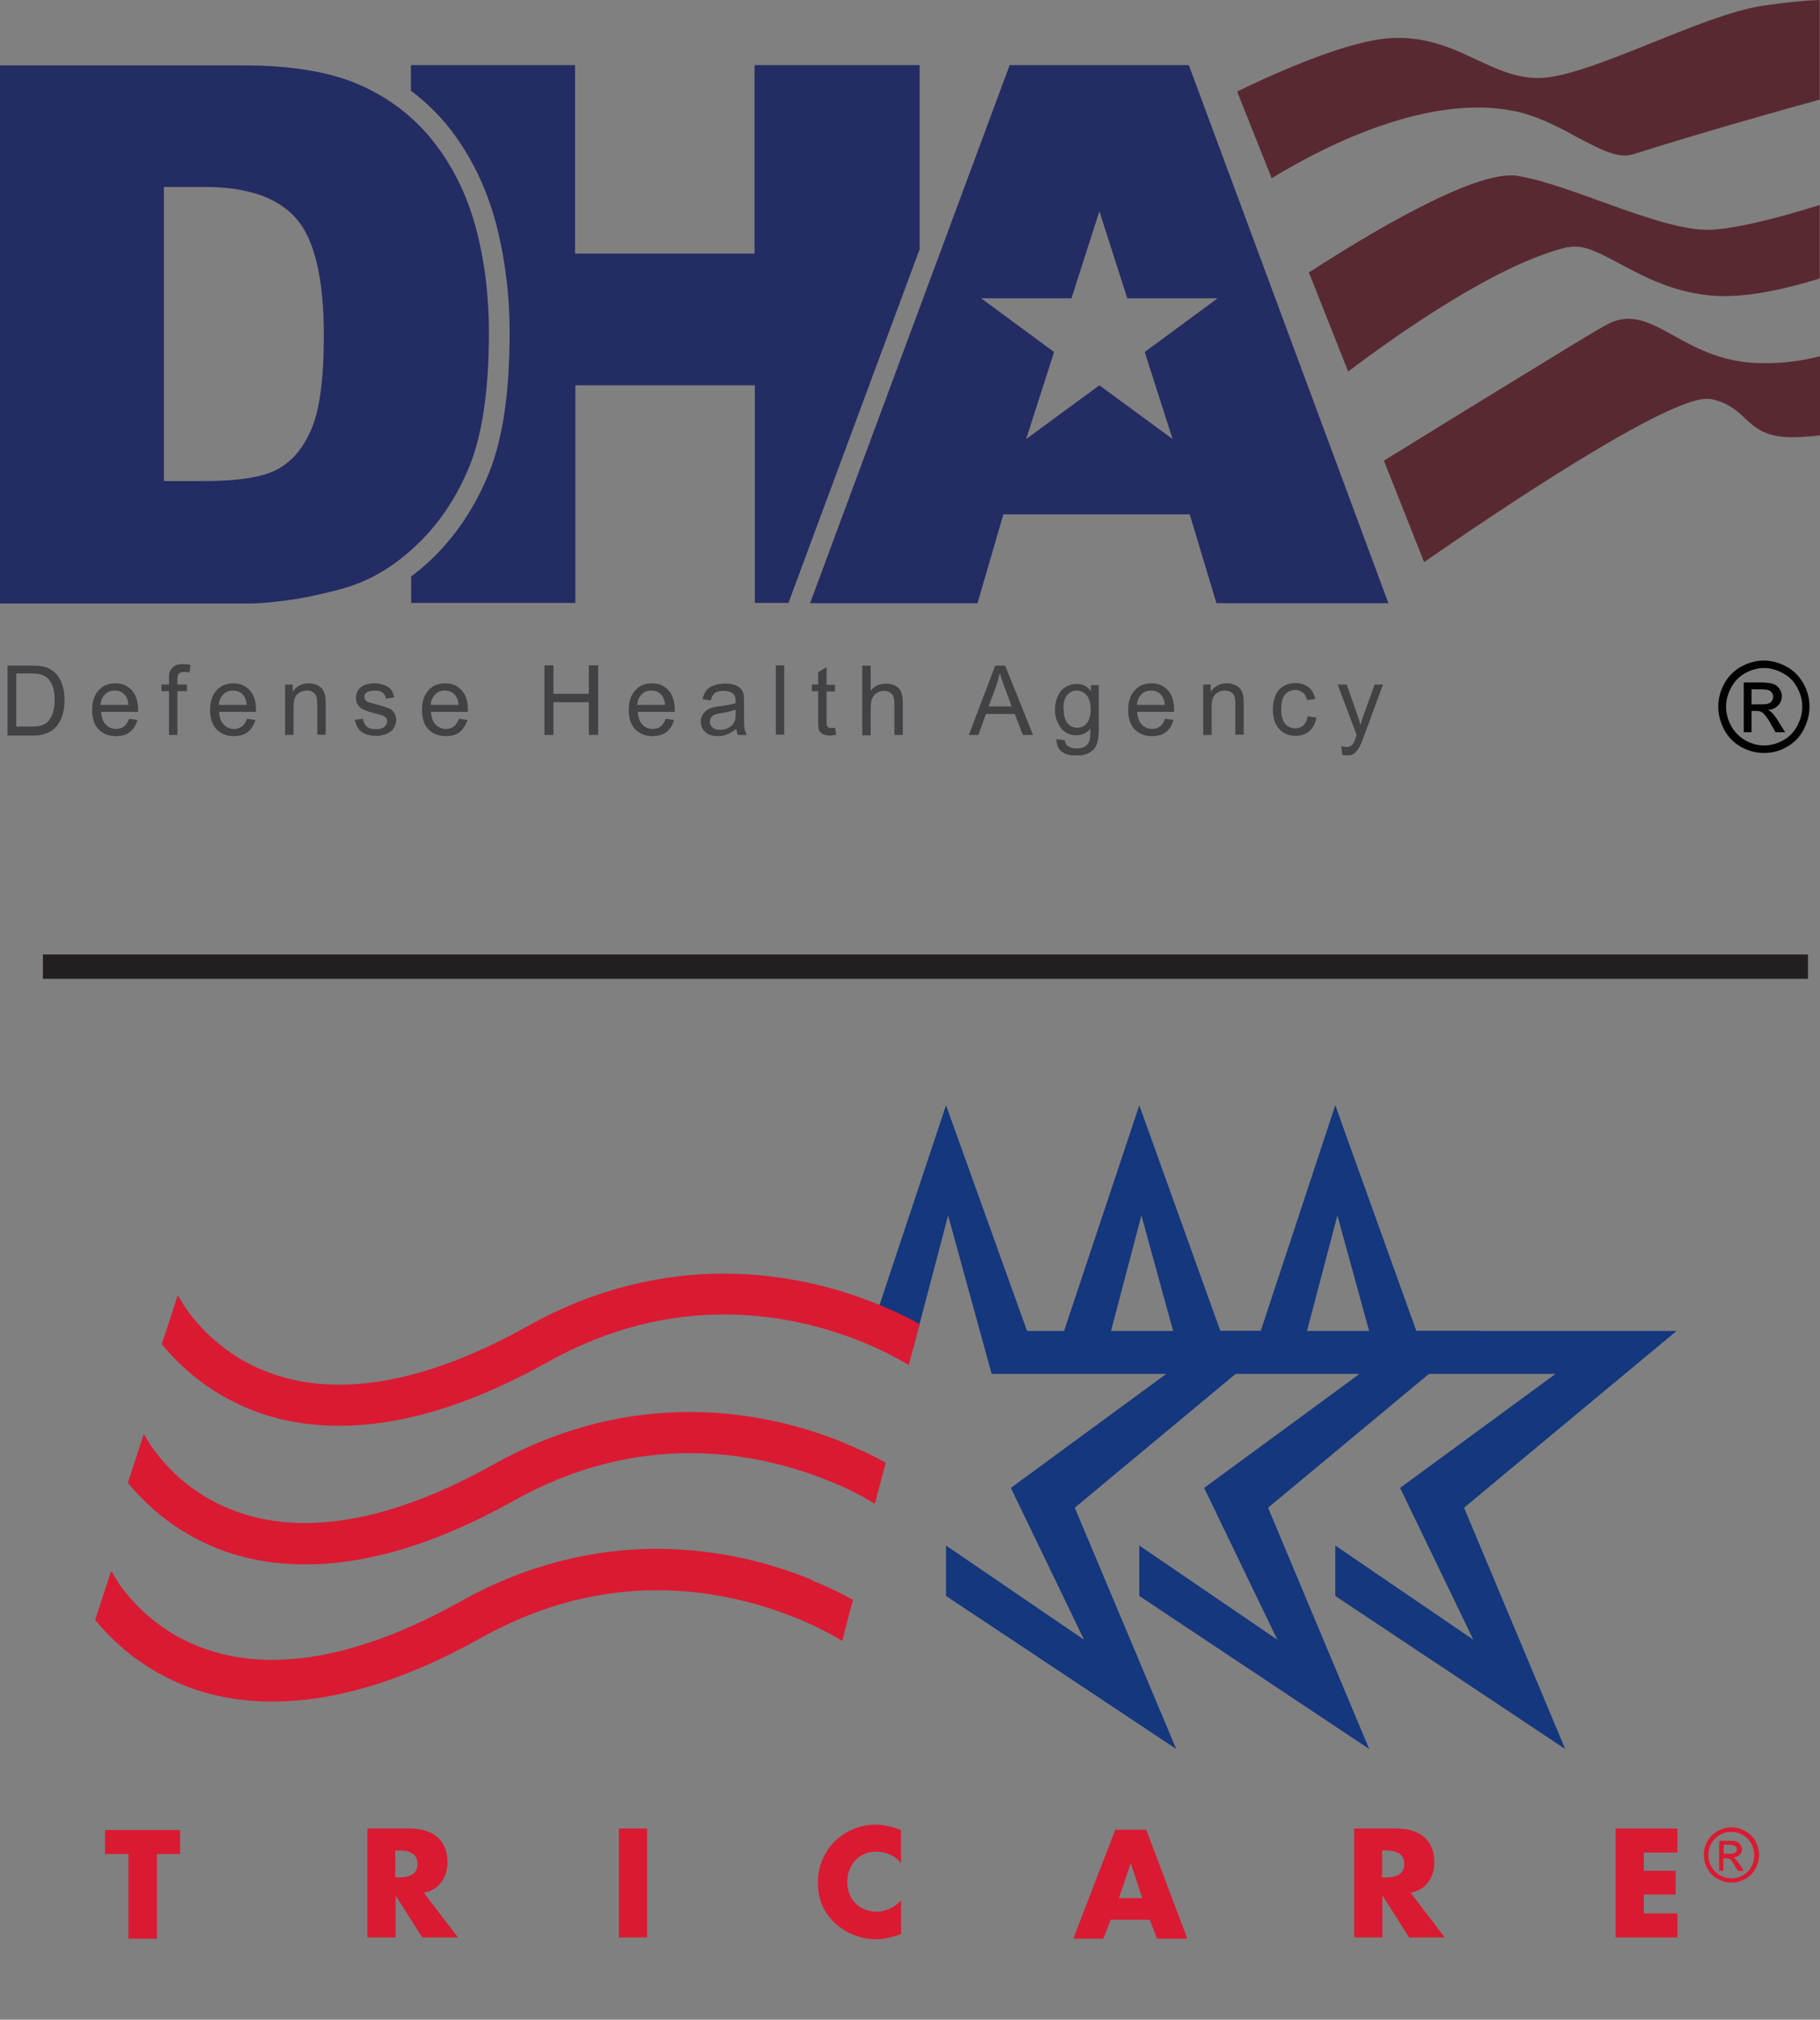 <?xml version="1.0" encoding="UTF-8"?>
<svg id="Layer_1" data-name="Layer 1" xmlns="http://www.w3.org/2000/svg" xmlns:xlink="http://www.w3.org/1999/xlink" viewBox="0 0 60.64 67.3">
  <rect x="0" y="0" width="60.64" height="67.3" fill="#808080" stroke="none"/>
  <defs>
    <clipPath id="clippath">
      <rect x=".4" y="33.49" width="59.84" height="33.81" fill="none" stroke-width="0"/>
    </clipPath>
    <clipPath id="clippath-1">
      <rect x="0" width="60.64" height="25.17" fill="none" stroke-width="0"/>
    </clipPath>
  </defs>
  <polygon points="30.43 44.91 31.59 40.5 33.04 45.78 38.86 45.78 33.68 49.58 36.12 54.64 31.52 51.5 31.52 53.18 39.19 58.28 35.81 50.24 42.89 44.35 34.22 44.35 31.52 36.83 29.06 44.22 30.43 44.91" fill="#14377d" stroke-width="0"/>
  <polygon points="36.87 44.91 38.03 40.5 39.48 45.78 45.3 45.78 40.12 49.58 42.56 54.64 37.96 51.5 37.96 53.18 45.62 58.28 42.25 50.24 49.33 44.35 40.66 44.35 37.96 36.83 35.35 44.66 36.87 44.91" fill="#14377d" stroke-width="0"/>
  <polygon points="43.4 44.91 44.56 40.5 46.01 45.78 51.83 45.78 46.65 49.58 49.09 54.64 44.49 51.5 44.49 53.18 52.15 58.28 48.78 50.24 55.86 44.35 47.19 44.35 44.49 36.83 41.88 44.73 43.4 44.91" fill="#14377d" stroke-width="0"/>
  <rect x="5.91" y="43.17" width="0" height=".04" transform="translate(-33.4 24.33) rotate(-56.58)" fill="#bf253f" stroke-width="0"/>
  <polygon points="5.74 43.27 5.89 43.2 5.89 43.2 5.74 43.27" fill="#fff" stroke-width="0"/>
  <g clip-path="url(#clippath)">
    <path d="M29.27,43.47c-1.26-.52-3.05-1.03-5.16-1.03-1.96,0-4.21.45-6.53,1.75-2.61,1.46-4.68,1.95-6.28,1.95-1,0-1.82-.19-2.51-.47-1.03-.42-1.75-1.05-2.21-1.58-.23-.26-.4-.5-.5-.67-.05-.08-.09-.15-.11-.19-.01-.02-.02-.04-.02-.05,0,0,0,0,0,0l-.04.02-.52,1.59c.22.27.5.57.85.88.52.46,1.2.92,2.04,1.27.84.35,1.85.57,3.03.57h0c1.89,0,4.18-.58,6.95-2.13,2.11-1.18,4.11-1.58,5.86-1.58,1.89,0,3.5.46,4.64.93.57.23,1.02.47,1.32.64.08.04.14.08.2.12l.36-1.37c-.34-.19-.8-.42-1.37-.65" fill="#da1a32" stroke-width="0"/>
    <path d="M28.13,48.08c-1.26-.52-3.05-1.03-5.16-1.03-1.96,0-4.21.45-6.53,1.75-2.61,1.46-4.68,1.95-6.28,1.95-1,0-1.82-.19-2.51-.47-1.03-.42-1.75-1.05-2.21-1.58-.23-.26-.4-.5-.5-.67-.05-.08-.09-.15-.11-.19-.01-.02-.02-.04-.02-.05,0,0,0,0,0,0l-.03.02h0s.04-.01.04-.01l-.04.02-.52,1.59c.22.27.5.57.85.88.52.46,1.2.92,2.04,1.27.84.35,1.85.57,3.03.57h0c1.89,0,4.18-.58,6.95-2.13,2.11-1.18,4.11-1.58,5.86-1.58,1.89,0,3.5.47,4.64.93.57.23,1.02.46,1.32.64.08.04.14.08.2.12l.36-1.37c-.34-.19-.8-.42-1.37-.65" fill="#da1a32" stroke-width="0"/>
    <path d="M27.04,52.64c-1.26-.52-3.05-1.03-5.16-1.03-1.96,0-4.21.45-6.53,1.75-2.61,1.46-4.68,1.95-6.28,1.95-1,0-1.82-.19-2.51-.47-1.03-.42-1.75-1.05-2.21-1.58-.23-.26-.4-.5-.5-.67-.05-.08-.09-.15-.11-.19-.01-.02-.02-.04-.02-.04,0,0,0,0,0,0l-.03.02h0s.04-.01.04-.01l-.04.02-.52,1.59c.22.27.5.57.85.88.52.46,1.2.92,2.04,1.27.84.35,1.85.57,3.03.57h0c1.89,0,4.18-.58,6.95-2.13,2.11-1.18,4.11-1.58,5.86-1.58,1.89,0,3.5.47,4.64.93.57.23,1.02.47,1.32.64.08.04.14.08.2.12l.36-1.37c-.34-.19-.8-.42-1.37-.65" fill="#da1a32" stroke-width="0"/>
    <polygon points="5.23 64.6 4.28 64.6 4.28 61.78 3.5 61.78 3.5 60.98 6 60.98 6 61.78 5.23 61.78 5.23 64.6" fill="#da1a32" stroke-width="0"/>
    <path d="M15.24,64.56h-1.17l-.89-1.4h0v1.4h-.94v-3.63h1.41c.72,0,1.26.34,1.26,1.12,0,.5-.28.93-.79,1.02l1.14,1.49ZM13.17,62.56h.09c.31,0,.65-.06.65-.45s-.35-.45-.65-.45h-.09v.9Z" fill="#da1a32" stroke-width="0"/>
    <rect x="20.62" y="60.93" width=".94" height="3.63" fill="#da1a32" stroke-width="0"/>
    <path d="M30.03,62.1c-.19-.26-.51-.4-.83-.4-.58,0-.97.44-.97,1.01s.39.99.98.99c.31,0,.62-.15.81-.38v1.13c-.31.1-.54.17-.83.17-.51,0-.99-.19-1.36-.53-.4-.36-.58-.83-.58-1.37,0-.49.19-.97.53-1.33.36-.37.87-.59,1.38-.59.3,0,.58.07.86.18v1.13Z" fill="#da1a32" stroke-width="0"/>
    <path d="M37.01,63.97l-.25.63h-1l1.4-3.63h1.03l1.37,3.63h-1.01l-.24-.63h-1.3ZM37.67,62.1h0l-.39,1.15h.78l-.38-1.15Z" fill="#da1a32" stroke-width="0"/>
    <path d="M48.12,64.56h-1.17l-.89-1.4h0v1.4h-.94v-3.63h1.41c.72,0,1.26.34,1.26,1.12,0,.5-.28.93-.79,1.02l1.14,1.49ZM46.05,62.56h.09c.31,0,.65-.06.65-.45s-.35-.45-.65-.45h-.09v.9Z" fill="#da1a32" stroke-width="0"/>
    <polygon points="54.77 61.73 54.77 62.34 55.83 62.34 55.83 63.13 54.77 63.13 54.77 63.76 55.89 63.76 55.89 64.56 53.83 64.56 53.83 60.93 55.89 60.93 55.89 61.73 54.77 61.73" fill="#da1a32" stroke-width="0"/>
    <path d="M57.69,60.89c.15,0,.31.04.45.12.15.08.26.19.35.34.08.15.12.3.12.46s-.04.31-.12.46c-.08.15-.19.26-.34.34-.15.08-.3.12-.46.12s-.31-.04-.46-.12c-.15-.08-.26-.2-.34-.34-.08-.15-.12-.3-.12-.46s.04-.32.12-.46c.08-.15.2-.26.35-.34.15-.08.3-.12.45-.12M57.69,61.04c-.13,0-.26.03-.38.1-.12.07-.22.16-.29.29-.07.12-.1.25-.1.39s.03.26.1.38c.07.12.16.22.29.29s.25.1.38.1.26-.03.38-.1.22-.16.28-.29c.07-.12.1-.25.1-.38s-.03-.26-.1-.39c-.07-.12-.16-.22-.29-.29-.12-.07-.25-.1-.38-.1M57.28,62.33v-.99h.34c.12,0,.2,0,.25.03.05.02.09.05.12.1.03.05.05.09.05.15,0,.07-.03.14-.08.19-.05.05-.12.08-.21.09.03.01.06.03.08.05.04.04.09.11.15.2l.12.19h-.2l-.09-.16c-.07-.12-.13-.2-.17-.23-.03-.02-.07-.03-.13-.03h-.09v.42h-.16ZM57.44,61.77h.19c.09,0,.16-.01.19-.04.03-.03.05-.06.05-.11,0-.03,0-.06-.03-.08-.02-.02-.04-.04-.07-.05-.03-.01-.08-.02-.16-.02h-.18v.3Z" fill="#da1a32" stroke-width="0"/>
  </g>
  <g clip-path="url(#clippath-1)">
    <path d="M30.63,2.17h-5.49v6.28h-5.98V2.17h-5.47v.85c.49.37.92.79,1.3,1.27.7.9,1.21,1.95,1.53,3.13.3,1.15.46,2.38.46,3.65,0,2.03-.23,3.57-.7,4.72-.47,1.15-1.13,2.12-1.96,2.9-.2.19-.41.36-.62.52v.88h5.47v-7.25h5.98v7.25h1.12l4.37-11.78V2.17Z" fill="#242c64" stroke-width="0"/>
    <path d="M5.47,6.23h1.36c.53,0,1.01.05,1.42.15.7.16,1.24.47,1.62.9.61.7.92,2,.92,3.9,0,1.44-.14,2.47-.41,3.11-.27.64-.65,1.09-1.14,1.35-.48.26-1.3.39-2.44.39h-1.34V6.23ZM13.85,18.19c.76-.71,1.36-1.6,1.79-2.65.43-1.06.65-2.54.65-4.46,0-1.22-.14-2.38-.43-3.47-.29-1.09-.76-2.05-1.4-2.87-.64-.82-1.46-1.46-2.45-1.9-.99-.44-2.28-.66-3.88-.66H0v17.93h8.13c.24,0,.49,0,.75-.03.77-.06,1.61-.21,2.51-.46.88-.24,1.7-.71,2.46-1.43" fill="#242c64" stroke-width="0"/>
    <path d="M38.14,11.73l.93,2.9-2.44-1.79-2.44,1.79.93-2.9-2.43-1.79h3.01l.93-2.9.93,2.9h3.01l-2.43,1.79ZM39.61,2.17h-5.97l-6.65,17.93h5.58l.86-2.96h6.21l.89,2.96h5.73l-6.65-17.93Z" fill="#242c64" stroke-width="0"/>
    <path d="M.55,24.21h.49c.15,0,.27-.01.35-.04.09-.03.15-.07.2-.12.07-.07.13-.17.17-.29.04-.12.06-.27.06-.45,0-.24-.04-.43-.12-.56-.08-.13-.17-.22-.29-.26-.08-.03-.21-.05-.39-.05h-.48v1.77ZM.25,24.49v-2.31h.79c.18,0,.31.01.41.03.13.03.24.09.34.17.12.1.21.23.27.4.06.16.09.34.09.55,0,.18-.02.33-.06.47-.04.14-.09.25-.16.34-.06.09-.13.16-.21.21-.08.05-.17.09-.27.12-.11.03-.23.04-.37.04H.25Z" fill="#424143" stroke-width="0"/>
    <path d="M3.36,23.49h.92c-.01-.14-.05-.25-.11-.32-.09-.11-.2-.16-.35-.16-.13,0-.24.04-.32.13-.09.09-.14.2-.15.35M4.29,23.95l.29.04c-.05.17-.13.3-.25.4s-.28.14-.47.14c-.24,0-.43-.08-.58-.23-.14-.15-.21-.36-.21-.64s.07-.5.22-.66c.14-.16.33-.23.56-.23s.4.08.54.23c.14.15.21.37.21.64,0,.02,0,.04,0,.08h-1.23c.01.18.06.33.15.42.09.1.21.15.35.15.1,0,.19-.03.26-.08.07-.06.13-.14.17-.26" fill="#424143" stroke-width="0"/>
    <path d="M5.63,24.49v-1.46h-.25v-.22h.25v-.18c0-.11,0-.2.03-.25.03-.07.07-.13.14-.18.07-.05.16-.07.29-.07.08,0,.17,0,.26.03l-.04.25c-.06-.01-.11-.02-.17-.02-.09,0-.15.02-.18.06-.04.04-.05.11-.05.21v.15h.32v.22h-.32v1.46h-.28Z" fill="#424143" stroke-width="0"/>
    <path d="M7.3,23.49h.92c-.01-.14-.05-.25-.11-.32-.09-.11-.2-.16-.35-.16-.13,0-.24.04-.32.13-.09.09-.14.2-.15.35M8.22,23.95l.29.04c-.05.17-.13.3-.25.4-.12.09-.28.14-.47.14-.24,0-.43-.08-.58-.23-.14-.15-.21-.36-.21-.64s.07-.5.22-.66c.14-.16.33-.23.56-.23s.4.08.54.23c.14.15.21.37.21.64,0,.02,0,.04,0,.08h-1.23c.01.18.06.33.15.42.09.1.21.15.35.15.1,0,.19-.03.26-.08.07-.06.13-.14.17-.26" fill="#424143" stroke-width="0"/>
    <path d="M9.5,24.49v-1.68h.25v.24c.12-.18.3-.28.53-.28.1,0,.19.02.27.05.08.04.15.08.19.14.04.06.07.13.09.21.01.05.02.14.02.28v1.03h-.28v-1.02c0-.12-.01-.2-.03-.26-.02-.06-.06-.1-.12-.14s-.12-.05-.2-.05c-.12,0-.22.04-.31.12-.09.08-.13.22-.13.44v.92h-.28Z" fill="#424143" stroke-width="0"/>
    <path d="M11.81,23.99l.28-.04c.02.11.06.2.13.26.07.06.17.09.3.09s.22-.03.29-.08c.06-.05.09-.12.09-.19,0-.06-.03-.12-.08-.15-.04-.03-.13-.06-.29-.1-.21-.05-.35-.1-.43-.14-.08-.04-.14-.09-.18-.16-.04-.07-.06-.14-.06-.23,0-.07.02-.14.05-.21.03-.06.08-.12.14-.16.04-.03.1-.06.18-.08.08-.02.16-.03.24-.03.13,0,.24.02.34.06.1.04.17.09.22.15.05.06.08.15.1.26l-.27.04c-.01-.09-.05-.15-.11-.2-.06-.05-.14-.07-.25-.07-.13,0-.22.02-.28.06-.06.04-.08.09-.08.15,0,.04.01.07.03.1.02.03.06.06.11.08.03.01.11.03.25.07.2.05.34.1.42.13.08.03.14.08.18.15.04.06.07.15.07.24s-.03.18-.08.27c-.05.08-.13.15-.24.19-.1.05-.22.07-.35.07-.21,0-.38-.05-.49-.14s-.18-.22-.22-.4" fill="#424143" stroke-width="0"/>
    <path d="M14.36,23.49h.92c-.01-.14-.05-.25-.11-.32-.09-.11-.2-.16-.35-.16-.13,0-.24.04-.32.13-.09.09-.14.2-.15.35M15.28,23.95l.29.04c-.05.17-.13.3-.25.4s-.28.14-.47.14c-.24,0-.43-.08-.58-.23-.14-.15-.21-.36-.21-.64s.07-.5.22-.66c.14-.16.33-.23.56-.23s.4.08.54.23c.14.15.21.37.21.64,0,.02,0,.04,0,.08h-1.23c.01.18.06.33.15.42.09.1.21.15.35.15.1,0,.19-.03.26-.08.07-.06.13-.14.17-.26" fill="#424143" stroke-width="0"/>
    <polygon points="18.14 24.49 18.14 22.17 18.44 22.17 18.44 23.12 19.62 23.12 19.62 22.17 19.93 22.17 19.93 24.49 19.62 24.49 19.62 23.4 18.44 23.4 18.44 24.49 18.14 24.49" fill="#424143" stroke-width="0"/>
    <path d="M21.24,23.49h.92c-.01-.14-.05-.25-.11-.32-.09-.11-.2-.16-.35-.16-.13,0-.24.04-.32.13-.09.09-.14.2-.15.35M22.17,23.95l.29.04c-.05.17-.13.3-.25.4-.12.09-.28.14-.47.14-.24,0-.43-.08-.58-.23-.14-.15-.21-.36-.21-.64s.07-.5.22-.66c.14-.16.33-.23.56-.23s.4.08.54.23c.14.15.21.37.21.64,0,.02,0,.04,0,.08h-1.23c.01.18.06.33.15.42.09.1.21.15.35.15.1,0,.19-.03.26-.08.07-.06.13-.14.17-.26" fill="#424143" stroke-width="0"/>
    <path d="M24.5,23.65c-.1.04-.25.08-.46.11-.12.02-.2.04-.24.06s-.09.05-.11.09-.04.09-.04.14c0,.08.03.14.09.19.06.05.14.08.25.08s.2-.02.29-.07c.08-.05.15-.11.19-.2.03-.06.04-.16.04-.28v-.1ZM24.53,24.28c-.1.09-.2.15-.3.19-.1.04-.2.06-.31.06-.18,0-.32-.04-.42-.14-.1-.09-.15-.2-.15-.35,0-.08.02-.16.06-.22.04-.07.09-.12.15-.16.06-.04.13-.07.2-.09.06-.01.14-.03.25-.04.23-.03.39-.06.5-.1,0-.04,0-.06,0-.07,0-.12-.03-.2-.08-.24-.07-.06-.18-.1-.32-.1-.13,0-.23.02-.29.07-.06.05-.11.13-.14.25l-.27-.04c.02-.12.07-.21.12-.29.06-.07.14-.13.25-.17.11-.04.23-.06.38-.06s.26.02.34.05c.09.03.15.08.19.13.04.05.07.12.09.19,0,.05.01.14.01.26v.38c0,.26,0,.43.02.5.01.07.04.14.07.2h-.29c-.03-.06-.05-.13-.06-.21" fill="#424143" stroke-width="0"/>
    <rect x="25.85" y="22.17" width=".28" height="2.31" fill="#424143" stroke-width="0"/>
    <path d="M27.82,24.23l.04.25c-.08.02-.15.03-.21.03-.1,0-.18-.02-.24-.05-.06-.03-.1-.08-.12-.13-.02-.05-.03-.17-.03-.34v-.96h-.21v-.22h.21v-.41l.28-.17v.59h.28v.22h-.28v.98c0,.08,0,.13.01.16.01.02.03.04.05.06.02.01.05.02.1.02.03,0,.07,0,.12-.01" fill="#424143" stroke-width="0"/>
    <path d="M28.73,24.49v-2.31h.28v.83c.13-.15.3-.23.5-.23.12,0,.23.02.32.07.09.05.16.12.19.2.04.09.06.21.06.38v1.06h-.28v-1.06c0-.14-.03-.25-.09-.31-.06-.06-.15-.1-.26-.1-.08,0-.16.02-.23.07-.07.04-.13.1-.16.18-.03.07-.05.18-.05.31v.92h-.28Z" fill="#424143" stroke-width="0"/>
    <path d="M32.94,23.54h.77l-.24-.64c-.07-.2-.13-.35-.16-.48-.03.15-.07.3-.12.44l-.25.68ZM32.28,24.49l.88-2.31h.33l.93,2.31h-.34l-.27-.7h-.96l-.25.7h-.32Z" fill="#424143" stroke-width="0"/>
    <path d="M35.44,23.62c0,.22.04.38.13.48.09.1.19.15.32.15s.24-.05.32-.15c.09-.1.13-.26.13-.47s-.05-.36-.13-.46c-.09-.1-.2-.16-.33-.16s-.23.05-.32.15c-.09.1-.13.25-.13.46M35.21,24.63l.27.04c.01.09.04.15.1.19.07.05.16.08.29.08.13,0,.23-.03.3-.08.07-.05.12-.13.14-.22.01-.06.02-.18.02-.36-.12.15-.28.22-.46.22-.23,0-.4-.08-.53-.25-.12-.17-.19-.37-.19-.6,0-.16.03-.31.09-.44.06-.14.14-.24.25-.31.11-.07.24-.11.38-.11.2,0,.36.08.48.24v-.2h.26v1.45c0,.26-.03.45-.08.55-.05.11-.14.2-.25.26-.11.06-.25.09-.42.09-.2,0-.36-.04-.48-.13-.12-.09-.18-.23-.18-.41" fill="#424143" stroke-width="0"/>
    <path d="M37.89,23.49h.92c-.01-.14-.05-.25-.11-.32-.09-.11-.2-.16-.35-.16-.13,0-.24.04-.32.13-.09.09-.14.2-.15.35M38.81,23.95l.29.04c-.05.17-.13.3-.25.4s-.28.14-.47.14c-.24,0-.43-.08-.58-.23-.14-.15-.21-.36-.21-.64s.07-.5.22-.66c.14-.16.33-.23.56-.23s.4.08.54.23c.14.15.21.37.21.64,0,.02,0,.04,0,.08h-1.23c.01.18.06.33.15.42.09.1.21.15.35.15.1,0,.19-.03.26-.08.07-.06.13-.14.17-.26" fill="#424143" stroke-width="0"/>
    <path d="M40.09,24.49v-1.68h.25v.24c.12-.18.3-.28.53-.28.1,0,.19.02.27.05.08.04.15.08.19.14.04.06.07.13.09.21.01.05.02.14.02.28v1.03h-.28v-1.02c0-.12-.01-.2-.03-.26-.02-.06-.06-.1-.12-.14-.06-.03-.12-.05-.2-.05-.12,0-.22.04-.31.12-.09.08-.13.22-.13.44v.92h-.28Z" fill="#424143" stroke-width="0"/>
    <path d="M43.58,23.87l.28.04c-.03.19-.11.34-.23.45-.12.11-.28.16-.46.16-.23,0-.41-.08-.55-.23s-.21-.37-.21-.64c0-.18.03-.34.09-.48.06-.14.15-.24.27-.31.12-.07.25-.1.39-.1.18,0,.33.05.44.14.11.09.19.22.22.39l-.27.04c-.03-.11-.07-.2-.14-.25s-.15-.09-.24-.09c-.14,0-.26.05-.35.15-.09.1-.13.26-.13.49s.04.39.13.49c.09.1.2.15.33.15.11,0,.2-.03.28-.1.07-.07.12-.17.14-.32" fill="#424143" stroke-width="0"/>
    <path d="M44.72,25.13l-.03-.27c.06.02.12.03.16.03.06,0,.11-.01.15-.03.04-.02.07-.05.09-.09.02-.03.05-.1.09-.21,0-.02.01-.04.02-.07l-.63-1.68h.3l.34.97c.04.12.09.25.12.39.03-.13.07-.26.12-.38l.35-.98h.28l-.63,1.71c-.07.18-.12.31-.16.38-.05.09-.11.16-.17.21-.06.04-.14.07-.23.07-.05,0-.11-.01-.18-.03" fill="#424143" stroke-width="0"/>
    <path d="M51.92,12.3c-.14-.08-.26-.17-.38-.29.11.12.24.21.38.29M56.49,12.57s-.07-.01-.1-.04c.03.03.06.04.1.04M56.98,13.29c1.46.3,1.05,1.45,3.2,1.26.16-.01.31-.03.46-.04v-2.64c-.53.14-1.21.25-2.01.23-2.62-.05-3.58-2.11-5.1-1.28-.23.12-1.01.59-2,1.2,0,0,0,0,.01,0h0s0,0-.01,0c-1.79,1.09-4.27,2.62-5.42,3.33l1.34,3.38c1.96-1.36,8.31-5.69,9.54-5.43" fill="#592931" stroke-width="0"/>
    <path d="M52.26,8.24c1.04-.24,2.38,1.41,4.78,1.61,1.13.1,2.56-.25,3.59-.57v-2.45c-.99.31-2.49.74-3.51.82-1.64.14-4.67-1.48-6.56-1.79-1.42-.23-5.16,2.06-6.95,3.22l1.31,3.3c1.56-1.18,4.96-3.6,7.33-4.15" fill="#592931" stroke-width="0"/>
    <path d="M50.63,3.74c.57.14,1.13.41,1.64.68.06.03.11.06.16.09.78.41,1.45.79,1.95.64,2.71-.85,5.09-1.51,6.25-1.83V0c-.39.01-.99.06-1.89.19-2.1.31-5.85,2.42-7.5,2.41-1.65-.01-2.75-1.45-4.9-1.33-1.39.08-3.68,1.08-5.12,1.78l1.15,2.89c1.78-1.09,5.34-2.9,8.26-2.2" fill="#592931" stroke-width="0"/>
    <path d="M58.37,23.47h.32c.15,0,.26-.02.31-.07s.08-.11.08-.18c0-.05-.01-.09-.04-.13-.03-.04-.06-.07-.11-.09-.05-.02-.14-.03-.27-.03h-.3v.5ZM58.1,24.4v-1.66h.56c.19,0,.33.02.42.05.09.03.15.08.21.16.05.08.08.16.08.24,0,.12-.04.23-.13.32-.09.09-.2.14-.34.15.06.02.1.05.14.09.07.07.15.18.24.33l.2.32h-.32l-.15-.26c-.11-.21-.21-.33-.28-.39-.05-.04-.12-.06-.21-.06h-.16v.71h-.26ZM58.77,22.26c-.21,0-.42.06-.62.17-.2.11-.36.27-.47.48s-.17.42-.17.64.06.44.17.64c.11.2.27.36.47.48.2.11.41.17.63.17s.43-.06.63-.17c.2-.11.36-.27.47-.48.11-.2.17-.42.17-.64s-.06-.44-.17-.64c-.11-.21-.27-.37-.48-.48-.2-.11-.41-.17-.62-.17M58.77,22.01c.26,0,.5.07.75.2.24.13.43.32.57.57.14.25.2.5.2.77s-.07.52-.2.77c-.13.25-.32.44-.56.57-.24.14-.49.2-.76.2s-.52-.07-.76-.2c-.24-.14-.43-.33-.56-.57-.13-.25-.2-.5-.2-.77s.07-.53.2-.77c.14-.25.33-.44.57-.57.24-.13.49-.2.75-.2" fill="#010101" stroke-width="0"/>
  </g>
  <line x1="1.43" y1="32.21" x2="60.24" y2="32.21" fill="none" stroke="#231f20" stroke-width=".81"/>
</svg>